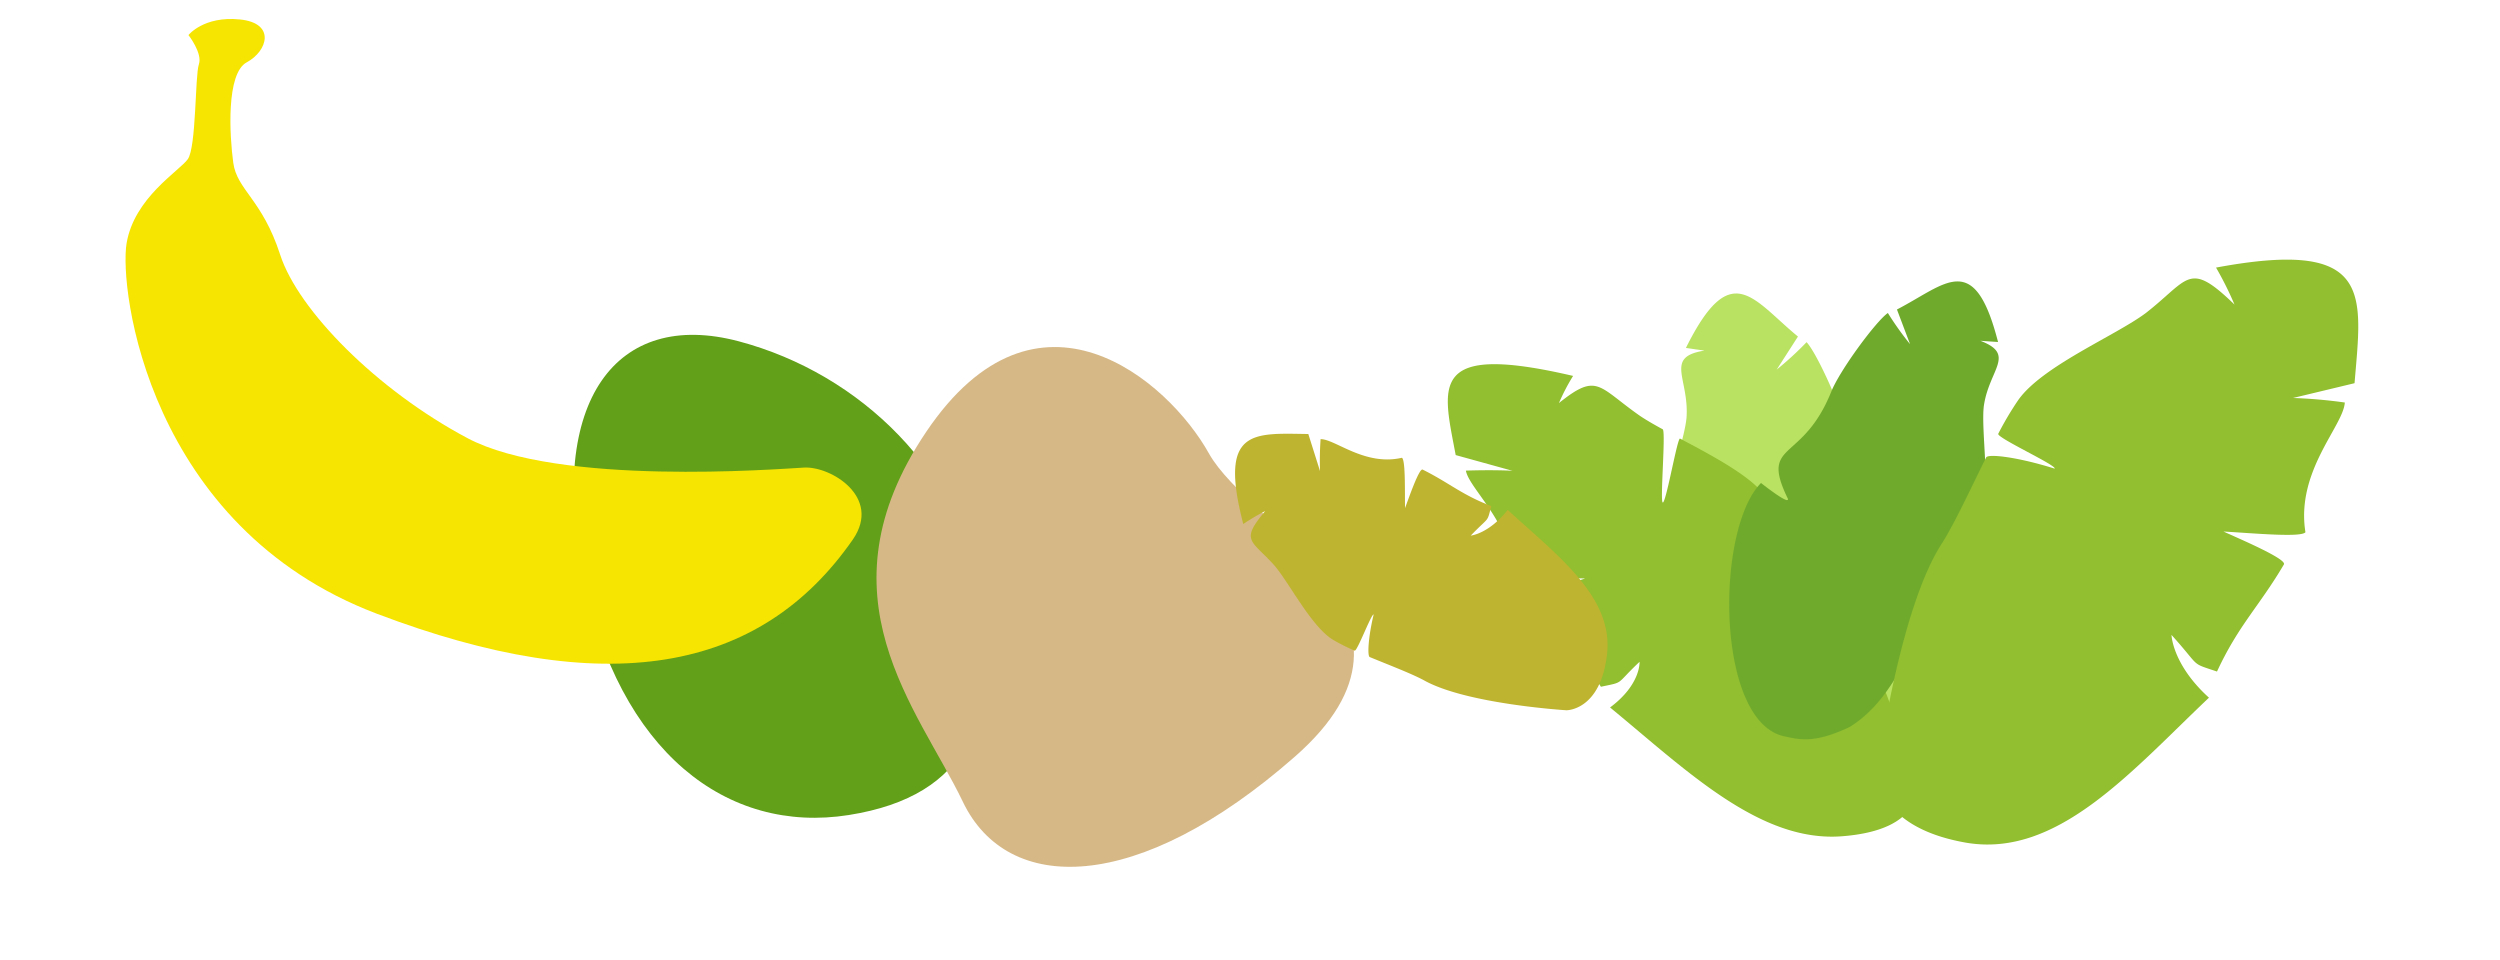 <svg xmlns="http://www.w3.org/2000/svg" width="452.562" height="173.76" viewBox="0 0 452.562 173.76">
  <g id="グループ_29719" data-name="グループ 29719" transform="translate(-6 8)">
    <g id="グループ_29825" data-name="グループ 29825" transform="translate(6 -8)">
      <path id="パス_3202" data-name="パス 3202" d="M54.994,0C77.315,0,90.577,7.424,90.577,29.745S72.779,69.05,40.415,70.5-6.542,57.006,2.766,35.987,32.674,0,54.994,0Z" transform="translate(168.856 53.426) rotate(81)" fill="#61a018"/>
      <path id="パス_53" data-name="パス 53" d="M44.615,4.474c13.5,6.839,53.245.132,43.609,36.8S59.1,91.156,42.944,81.674,0,65.76,0,29.831,31.12-2.365,44.615,4.474Z" transform="matrix(0.829, 0.559, -0.559, 0.829, 184.354, 53.426)" fill="#d6b887"/>
      <path id="パス_3163" data-name="パス 3163" d="M7.245.507C1.033,2.668,0,7.006,0,7.006s3.733,1.887,3.948,4.012,5.931,13.787,5.436,16.4-5.849,10.424-3.6,18.5S31.019,90.773,75.139,87.533,142.587,68.065,147.6,38.9c1.508-9.123-9.212-10.331-13.517-8.031S95.189,52.756,76.608,51.79s-37.583-8.052-44.76-15.765S19.809,28.716,17.109,24.516,9.09,10.426,11.65,7.006,13.458-1.654,7.245.507Z" transform="translate(37.078 0) rotate(25)" fill="#f6e500"/>
    </g>
    <g id="グループ_29826" data-name="グループ 29826" transform="translate(-59.768 -19.086)">
      <path id="パス_3166" data-name="パス 3166" d="M.914,47.28c-.928-2.927-1.756-5.708.741-12.458C5.44,27.187,13.794,22.671,22.329,17.735,26.639,15.109,34,8.723,38.6,6.254S56.062,4.8,60.78,3.79c6.954-1.616,9.306-7.1,12.549-.424,0,0-.171-1-.526-3.366,18.117,2.994,11.954,8.957,7.9,18.79l-6.843-1.927a58.541,58.541,0,0,0,6.325,3.719c-1.341,2.373-10.069,10.079-14.044,12.112-13.31,6.71-8.241,14.42-19.5,10.231,0,0-2.514-1.348,3.153,4.756C41.576,57.305,4.551,60.344.914,47.28" transform="translate(349.678 143.691) rotate(-73)" fill="#b9e262"/>
      <path id="パス_3224" data-name="パス 3224" d="M25.91,40.995c3.252,1.793,7.832,5.067,12.448,8.191.542.367,3.622-3.613,6.144-8.147.515.341-3.261,10.066-2.684,10.437a55.244,55.244,0,0,0,5.373,3.116c3.941,1.918,11.084,2.538,17.374,3.084.544.047-2.278-11.927-1.627-11.869.571.051,4.5,12.124,5.174,12.19,1.68.164,3.365.364,4.706.624,9.1,1.914,10.186,4.31,14.428-3.592a36,36,0,0,1-.436,5.521c26.594-4.628,21.045-10.842,13.954-21.482l-10.577,1.4s2.859-.989,7.78-3.265c-1.755-2.81-12.219-5.879-14.738-13.918-1.01-.461-8.2,2.606-12.741,4.372,1.708-1.486,8.12-6.705,7.25-7.214-6.6-3.863-11.049-5.066-17.536-9.693-3.68,2.582-2.179,1.207-4.675,6.893,0,0-1.841-3.682,1.685-9.693C40.062,2.893,22.752-3.962,9.525,2.875S.7,16.334.7,16.334,14.745,35.148,25.91,40.995Z" transform="matrix(-0.921, -0.391, 0.391, -0.921, 406.814, 168.846)" fill="#91bf2f"/>
      <path id="パス_3225" data-name="パス 3225" d="M.862,8.242c-.876,2.761-1.656,5.384.7,11.752,3.57,7.2,11.451,11.462,19.5,16.119,4.066,2.477,11.013,8.5,15.345,10.83s16.477,1.369,20.927,2.324c6.56,1.524,8.779,6.694,11.837.4,0,0-.161.945-.5,3.175,17.091-2.825,11.276-8.449,7.455-17.725l-6.455,1.818a55.224,55.224,0,0,1,5.967-3.509c-1.265-2.239-9.5-9.508-13.248-11.425C49.839,15.672,54.621,8.4,44,12.35c0,0-2.371,1.271,2.974-4.487C39.22-1.215,4.293-4.082.862,8.242" transform="matrix(-0.087, -0.996, 0.996, -0.087, 380.807, 145.99)" fill="#70aa2d"/>
      <path id="パス_3226" data-name="パス 3226" d="M27.649,26.439c3.47-2.425,8.358-6.851,13.283-11.074.578-.5,5.163,2.06,10.621,6.707.549-.461-7.544-9.3-6.928-9.8a57.522,57.522,0,0,1,5.733-4.213C56.771,4.1,71.121,4.228,77.707,2.608,87.416.02,88.577-3.219,93.1,7.464A61.464,61.464,0,0,0,92.639,0c28.38,6.257,22.458,14.66,14.891,29.044L96.243,27.158a89.6,89.6,0,0,1,8.3,4.414c-1.872,3.8-13.039,7.949-15.727,18.818-1.078.623-8.756-3.524-13.6-5.911,1.823,2.009,8.665,9.066,7.736,9.754-7.047,5.223-11.791,6.85-18.713,13.105-3.927-3.491-2.326-1.632-4.989-9.32,0,0-1.964,4.979,1.8,13.105-18.3,6.831-36.775,16.1-50.889,6.855S.751,59.782.751,59.782,15.735,34.343,27.649,26.439Z" transform="matrix(0.921, -0.391, 0.391, 0.921, 381.606, 95.749)" fill="#91bf2f"/>
      <path id="パス_3227" data-name="パス 3227" d="M17.032,16.286c2.138-1.494,5.148-4.22,8.182-6.822.356-.305,3.181,1.269,6.543,4.131.338-.284-4.647-5.73-4.268-6.038a35.433,35.433,0,0,1,3.532-2.6C34.97,2.527,43.81,2.6,47.867,1.606c5.98-1.594,6.7-3.59,9.484,2.991A37.86,37.86,0,0,0,57.065,0C74.546,3.854,70.9,9.03,66.237,17.891l-6.953-1.162A55.193,55.193,0,0,1,64.4,19.448c-1.153,2.341-8.032,4.9-9.688,11.592-.664.384-5.393-2.17-8.375-3.641,1.123,1.237,5.338,5.584,4.766,6.009-4.341,3.218-7.263,4.219-11.527,8.073-2.419-2.151-1.433-1.005-3.073-5.741,0,0-1.21,3.067,1.108,8.073-11.274,4.208-22.653,9.917-31.347,4.223S.463,36.825.463,36.825,9.693,21.155,17.032,16.286Z" transform="matrix(-0.454, -0.891, 0.891, -0.454, 316.737, 156.793)" fill="#bfb42f"/>
    </g>
  </g>
</svg>
